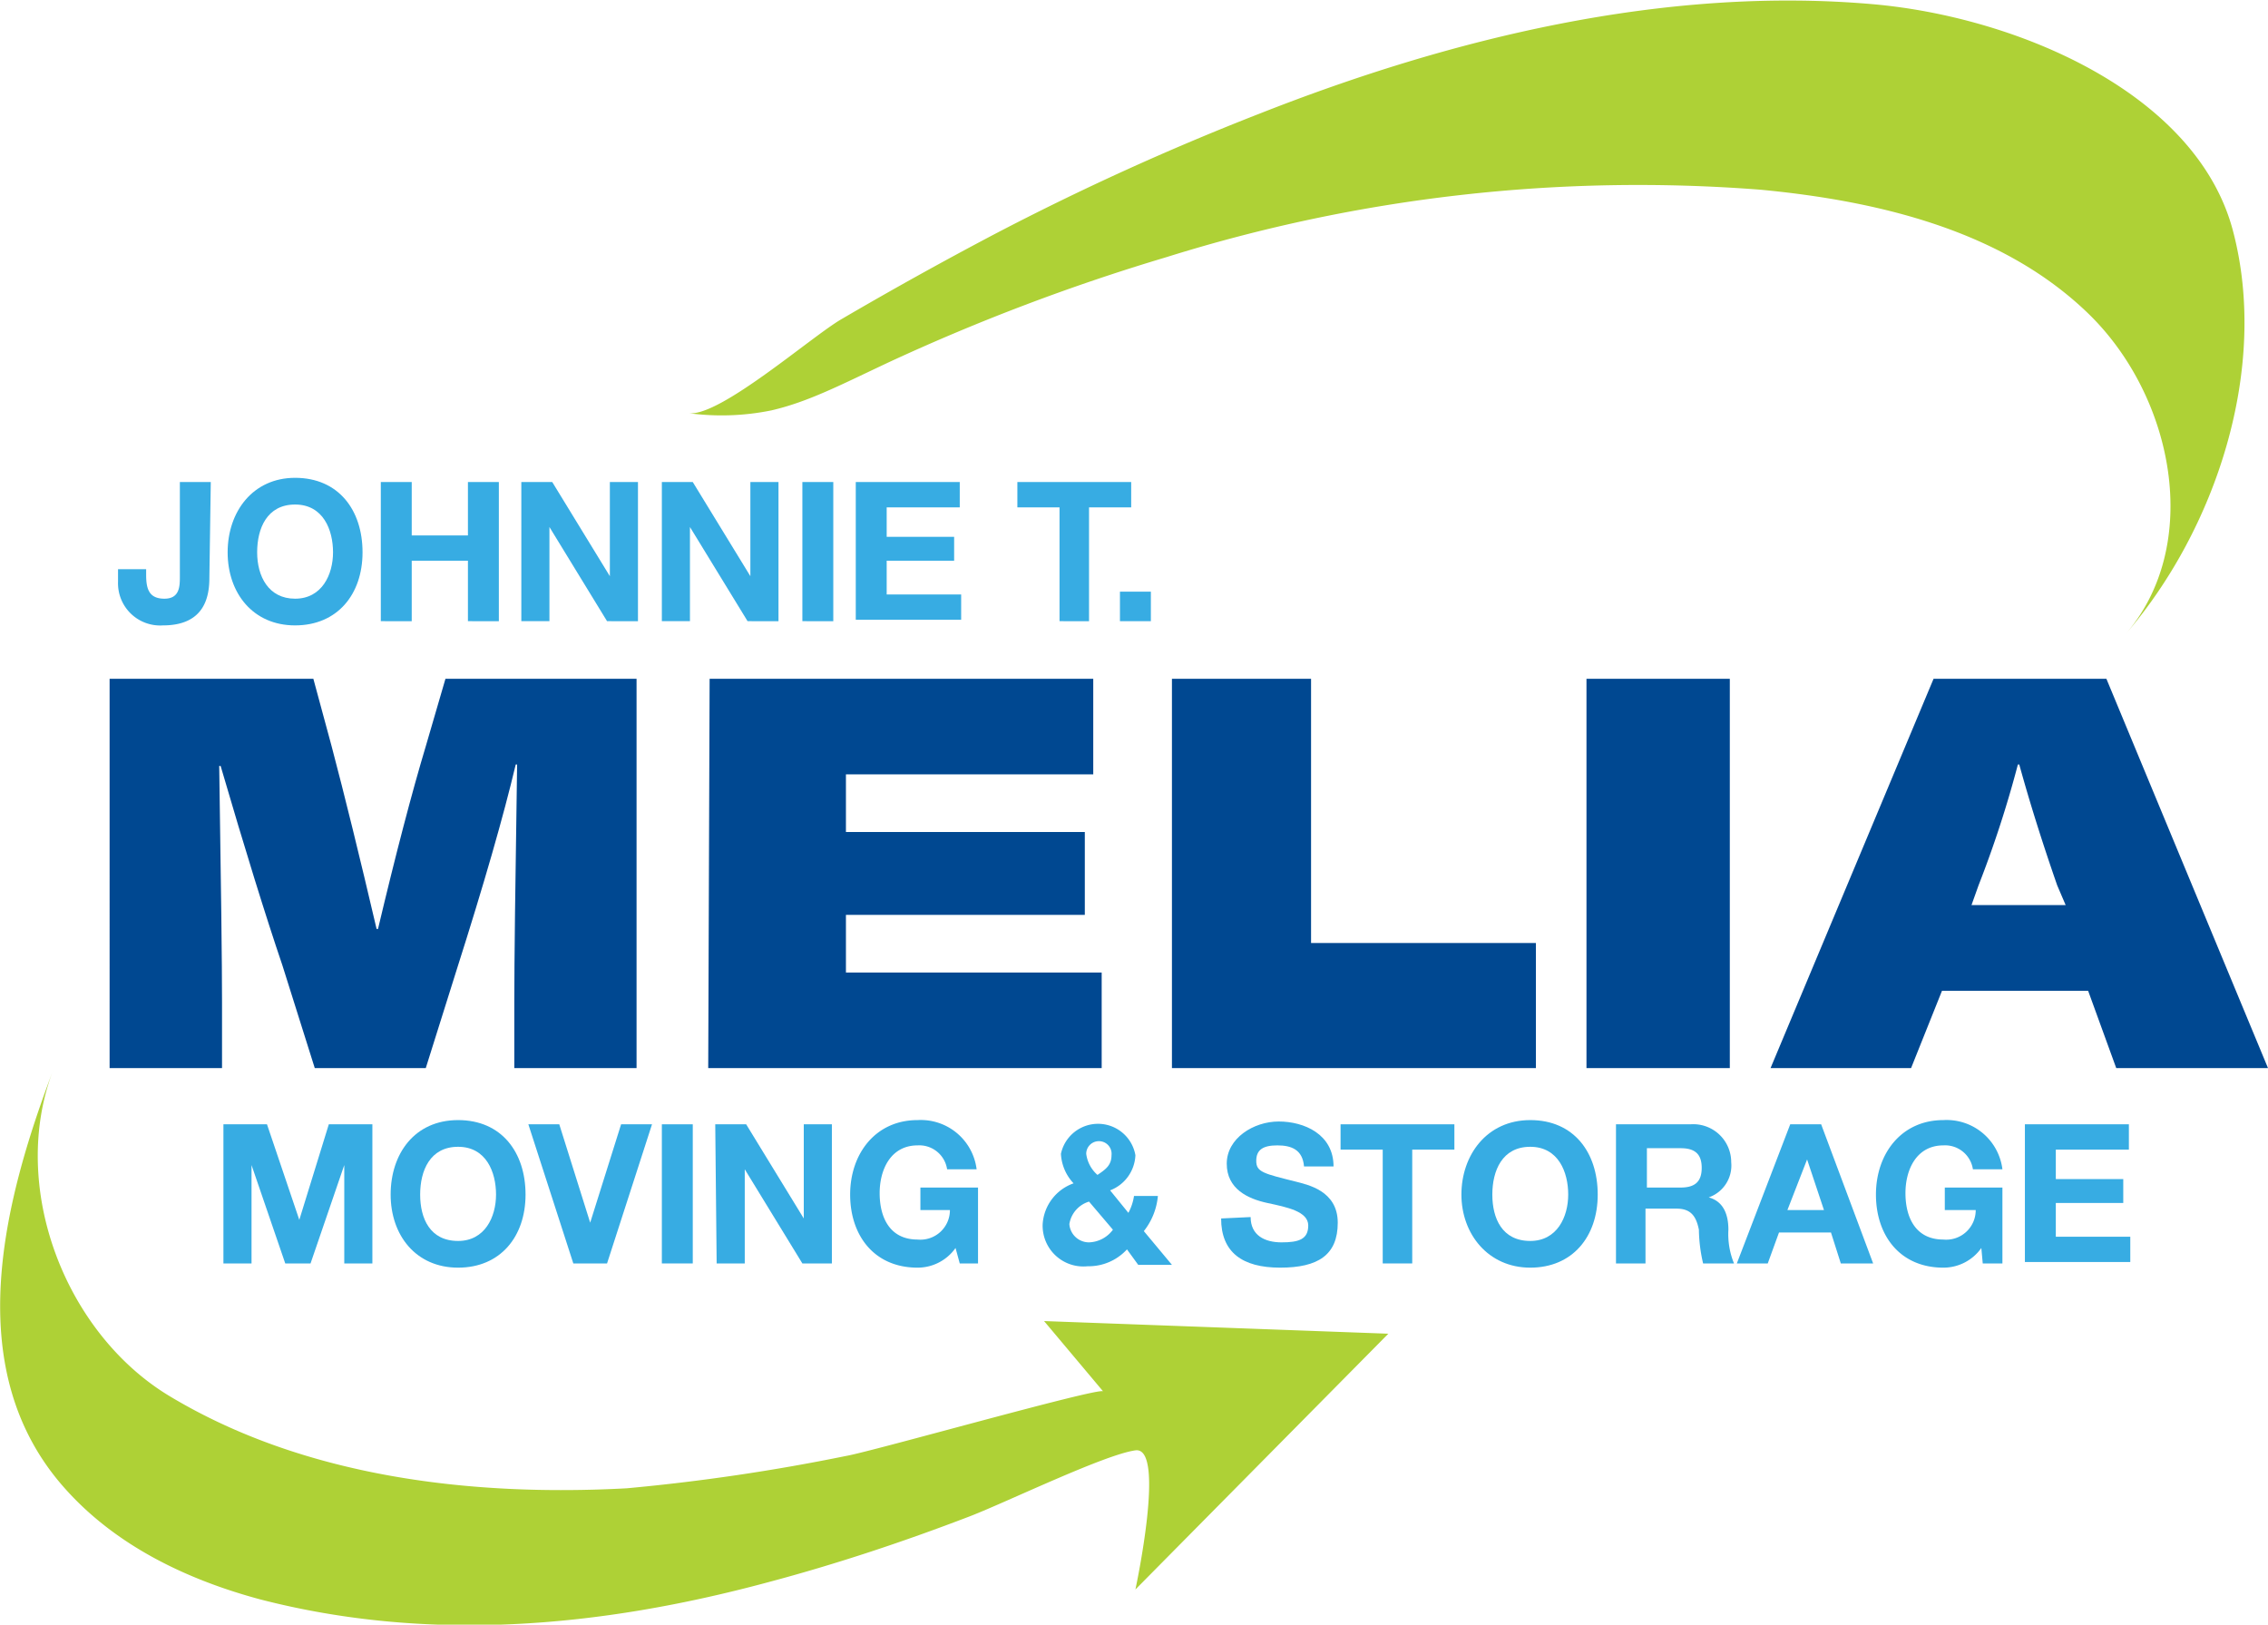 <svg xmlns="http://www.w3.org/2000/svg" viewBox="0 0 161.4 115.6"><defs><style>.a{fill:#37ace3;}.b{fill:#004891;}.c{fill:#aed136;}</style></defs><title>logo_outline</title><path class="a" d="M14.9,41.1c0,1.3-.3,3.4-3.3,3.4a3,3,0,0,1-3.2-3.1v-.9h2v.4c0,1,.2,1.7,1.3,1.7s1.1-.9,1.1-1.6V34.3h2.2Z"/><path class="a" d="M21,34c3.1,0,4.8,2.3,4.8,5.3s-1.8,5.2-4.8,5.2-4.8-2.3-4.8-5.2S18,34,21,34Zm0,8.6c1.9,0,2.7-1.7,2.7-3.3S23,35.9,21,35.9s-2.7,1.7-2.7,3.4S19.1,42.6,21,42.6Z"/><path class="a" d="M27.1,34.3h2.2v3.8h4V34.3h2.2v9.9H33.3V39.9h-4v4.3H27.1Z"/><path class="a" d="M37.1,34.3h2.2l4.1,6.7h0V34.3h2v9.9H43.2l-4.1-6.7h0v6.7h-2Z"/><path class="a" d="M47.1,34.3h2.2l4.1,6.7h0V34.3h2v9.9H53.2l-4.1-6.7h0v6.7h-2Z"/><path class="a" d="M57.1,34.3h2.2v9.9H57.1Z"/><path class="a" d="M60.9,34.3h7.4v1.8H63.1v2.1h4.8v1.7H63.1v2.4h5.3v1.8H60.9Z"/><path class="a" d="M75.4,36.1h-3V34.3h8.1v1.8h-3v8.1H75.4Z"/><path class="a" d="M79.7,42.1h2.2v2.1H79.7Z"/><path class="a" d="M15.9,80h3.1l2.3,6.8h0L23.4,80h3.1v9.9h-2v-7h0l-2.4,7H20.3l-2.4-7h0v7h-2Z"/><path class="a" d="M32.6,79.7c3.1,0,4.8,2.3,4.8,5.3s-1.8,5.2-4.8,5.2-4.8-2.3-4.8-5.2S29.5,79.7,32.6,79.7Zm0,8.6c1.9,0,2.7-1.7,2.7-3.3s-.7-3.4-2.7-3.4-2.7,1.7-2.7,3.4S30.6,88.3,32.6,88.3Z"/><path class="a" d="M43.2,89.9H40.8L37.6,80h2.2L42,87h0l2.2-7h2.2Z"/><path class="a" d="M47.1,80h2.2v9.9H47.1Z"/><path class="a" d="M50.9,80h2.2l4.1,6.7h0V80h2v9.9H57.1L53,83.2h0v6.7h-2Z"/><path class="a" d="M68,88.8a3.3,3.3,0,0,1-2.7,1.4c-3.1,0-4.8-2.3-4.8-5.2s1.8-5.3,4.8-5.3a4,4,0,0,1,4.2,3.5H67.4a2,2,0,0,0-2.1-1.7c-1.9,0-2.7,1.7-2.7,3.4s.7,3.3,2.7,3.3a2.1,2.1,0,0,0,2.3-2.1H65.5V84.5h4.1v5.4H68.3Z"/><path class="a" d="M80.2,88.9a3.7,3.7,0,0,1-2.8,1.2,2.9,2.9,0,0,1-3.2-3,3.3,3.3,0,0,1,2.2-2.9,3.3,3.3,0,0,1-.9-2.1,2.7,2.7,0,0,1,5.3.1A2.8,2.8,0,0,1,79,84.7l1.3,1.6a3.6,3.6,0,0,0,.4-1.2h1.7a4.7,4.7,0,0,1-1,2.5l2,2.4H81Zm-2.7-3.4a2,2,0,0,0-1.4,1.6,1.4,1.4,0,0,0,1.4,1.3,2.2,2.2,0,0,0,1.7-.9Zm.7-4.3a.9.9,0,0,0-.9.9,2.4,2.4,0,0,0,.8,1.5c.6-.4,1-.7,1-1.4A.9.9,0,0,0,78.2,81.2Z"/><path class="a" d="M89,86.6c0,1.3,1,1.8,2.2,1.8s1.9-.2,1.9-1.2-1.5-1.3-2.9-1.6-2.9-1-2.9-2.8,1.9-3,3.7-3,3.9.9,3.9,3.2H92.8c-.1-1.2-.9-1.5-1.9-1.5s-1.5.3-1.5,1.1.5.9,2.9,1.5c.7.2,2.9.6,2.9,2.9s-1.4,3.2-4.1,3.2-4.2-1.1-4.2-3.5Z"/><path class="a" d="M98.4,81.8h-3V80h8.1v1.8h-3v8.1H98.4Z"/><path class="a" d="M108.9,79.7c3.1,0,4.8,2.3,4.8,5.3s-1.8,5.2-4.8,5.2S104,87.8,104,85,105.8,79.7,108.9,79.7Zm0,8.6c1.9,0,2.7-1.7,2.7-3.3s-.7-3.4-2.7-3.4-2.7,1.7-2.7,3.4S106.9,88.3,108.9,88.3Z"/><path class="a" d="M115,80h5.3a2.7,2.7,0,0,1,2.9,2.7,2.4,2.4,0,0,1-1.6,2.5h0c1.1.3,1.4,1.3,1.4,2.3a5.5,5.5,0,0,0,.4,2.4h-2.2a11.1,11.1,0,0,1-.3-2.4c-.2-1-.6-1.5-1.6-1.5h-2.2v3.9H115Zm2.2,4.5h2.4c1,0,1.5-.4,1.5-1.4s-.5-1.4-1.5-1.4h-2.4Z"/><path class="a" d="M127.4,80h2.2l3.7,9.9H131l-.7-2.2h-3.7l-.8,2.2h-2.2Zm-.2,6.1h2.6l-1.2-3.6h0Z"/><path class="a" d="M141,88.8a3.3,3.3,0,0,1-2.7,1.4c-3.1,0-4.8-2.3-4.8-5.2s1.8-5.3,4.8-5.3a4,4,0,0,1,4.2,3.5h-2.1a2,2,0,0,0-2.1-1.7c-1.9,0-2.7,1.7-2.7,3.4s.7,3.3,2.7,3.3a2.1,2.1,0,0,0,2.3-2.1h-2.2V84.5h4.1v5.4h-1.4Z"/><path class="a" d="M144.1,80h7.4v1.8h-5.2v2.1h4.8v1.7h-4.8v2.4h5.3v1.8h-7.5Z"/><path class="b" d="M23.6,53.1q1.4,5.3,3.2,13h.1q1.9-8,3.4-13l1.4-4.8H45.3V76H36.6V71.2q0-4,.2-16.8h-.1Q35.4,59.9,32.5,69l-2.2,7H22.4l-2.3-7.3q-1.8-5.3-4.4-14.2h-.1q.2,12.8.2,16.8V76h-8V48.3H22.3Z"/><path class="b" d="M50.5,48.3H77.8v6.8H60.2v4.1h17v5.9h-17v4.1H78.4V76h-28Z"/><path class="b" d="M83.4,48.3h9.9V67.1h16V76H83.4Z"/><path class="b" d="M112.9,48.3h10.2V76H112.9Z"/><path class="b" d="M161.4,76H150.6l-2-5.5H138.2L136,76H126l11.6-27.7h12.3Zm-15-13q-1.6-4.6-2.7-8.6h-.1a77.8,77.8,0,0,1-2.8,8.6l-.5,1.4h6.7Z"/><path class="c" d="M54.9,29.2c2.6-.6,4.9-1.8,8.3-3.4A146.8,146.8,0,0,1,83,18.3a112.4,112.4,0,0,1,42.3-4.8c8.4.8,17.2,2.9,23.3,8.8s8.2,16.5,2.6,22.9c6.5-7.5,10.3-19,7.7-28.8S143.5,1.2,133.3.3c-14.8-1.3-30,2.4-43.7,7.8a188.6,188.6,0,0,0-18.9,8.6q-5.5,2.9-10.8,6c-2.1,1.2-8.7,7-10.9,6.7A17.7,17.7,0,0,0,54.9,29.2Z"/><path class="c" d="M3.8,76.1C.6,84.4,4.6,94.8,12,99.3c9.6,5.8,21.5,7.2,32.6,6.6a143.6,143.6,0,0,0,15.6-2.3c1.8-.3,18-4.9,18.3-4.6L74.3,94l24.5.9-18,18.2s2.2-10.2,0-9.9-9.2,3.7-11.8,4.7c-4.7,1.8-9.5,3.4-14.4,4.7-11.9,3.2-24.1,4.3-36.1,1.2C13.3,112.4,8.3,110,4.7,106-2.9,97.6.2,85.6,3.8,76.1Z"/></svg>